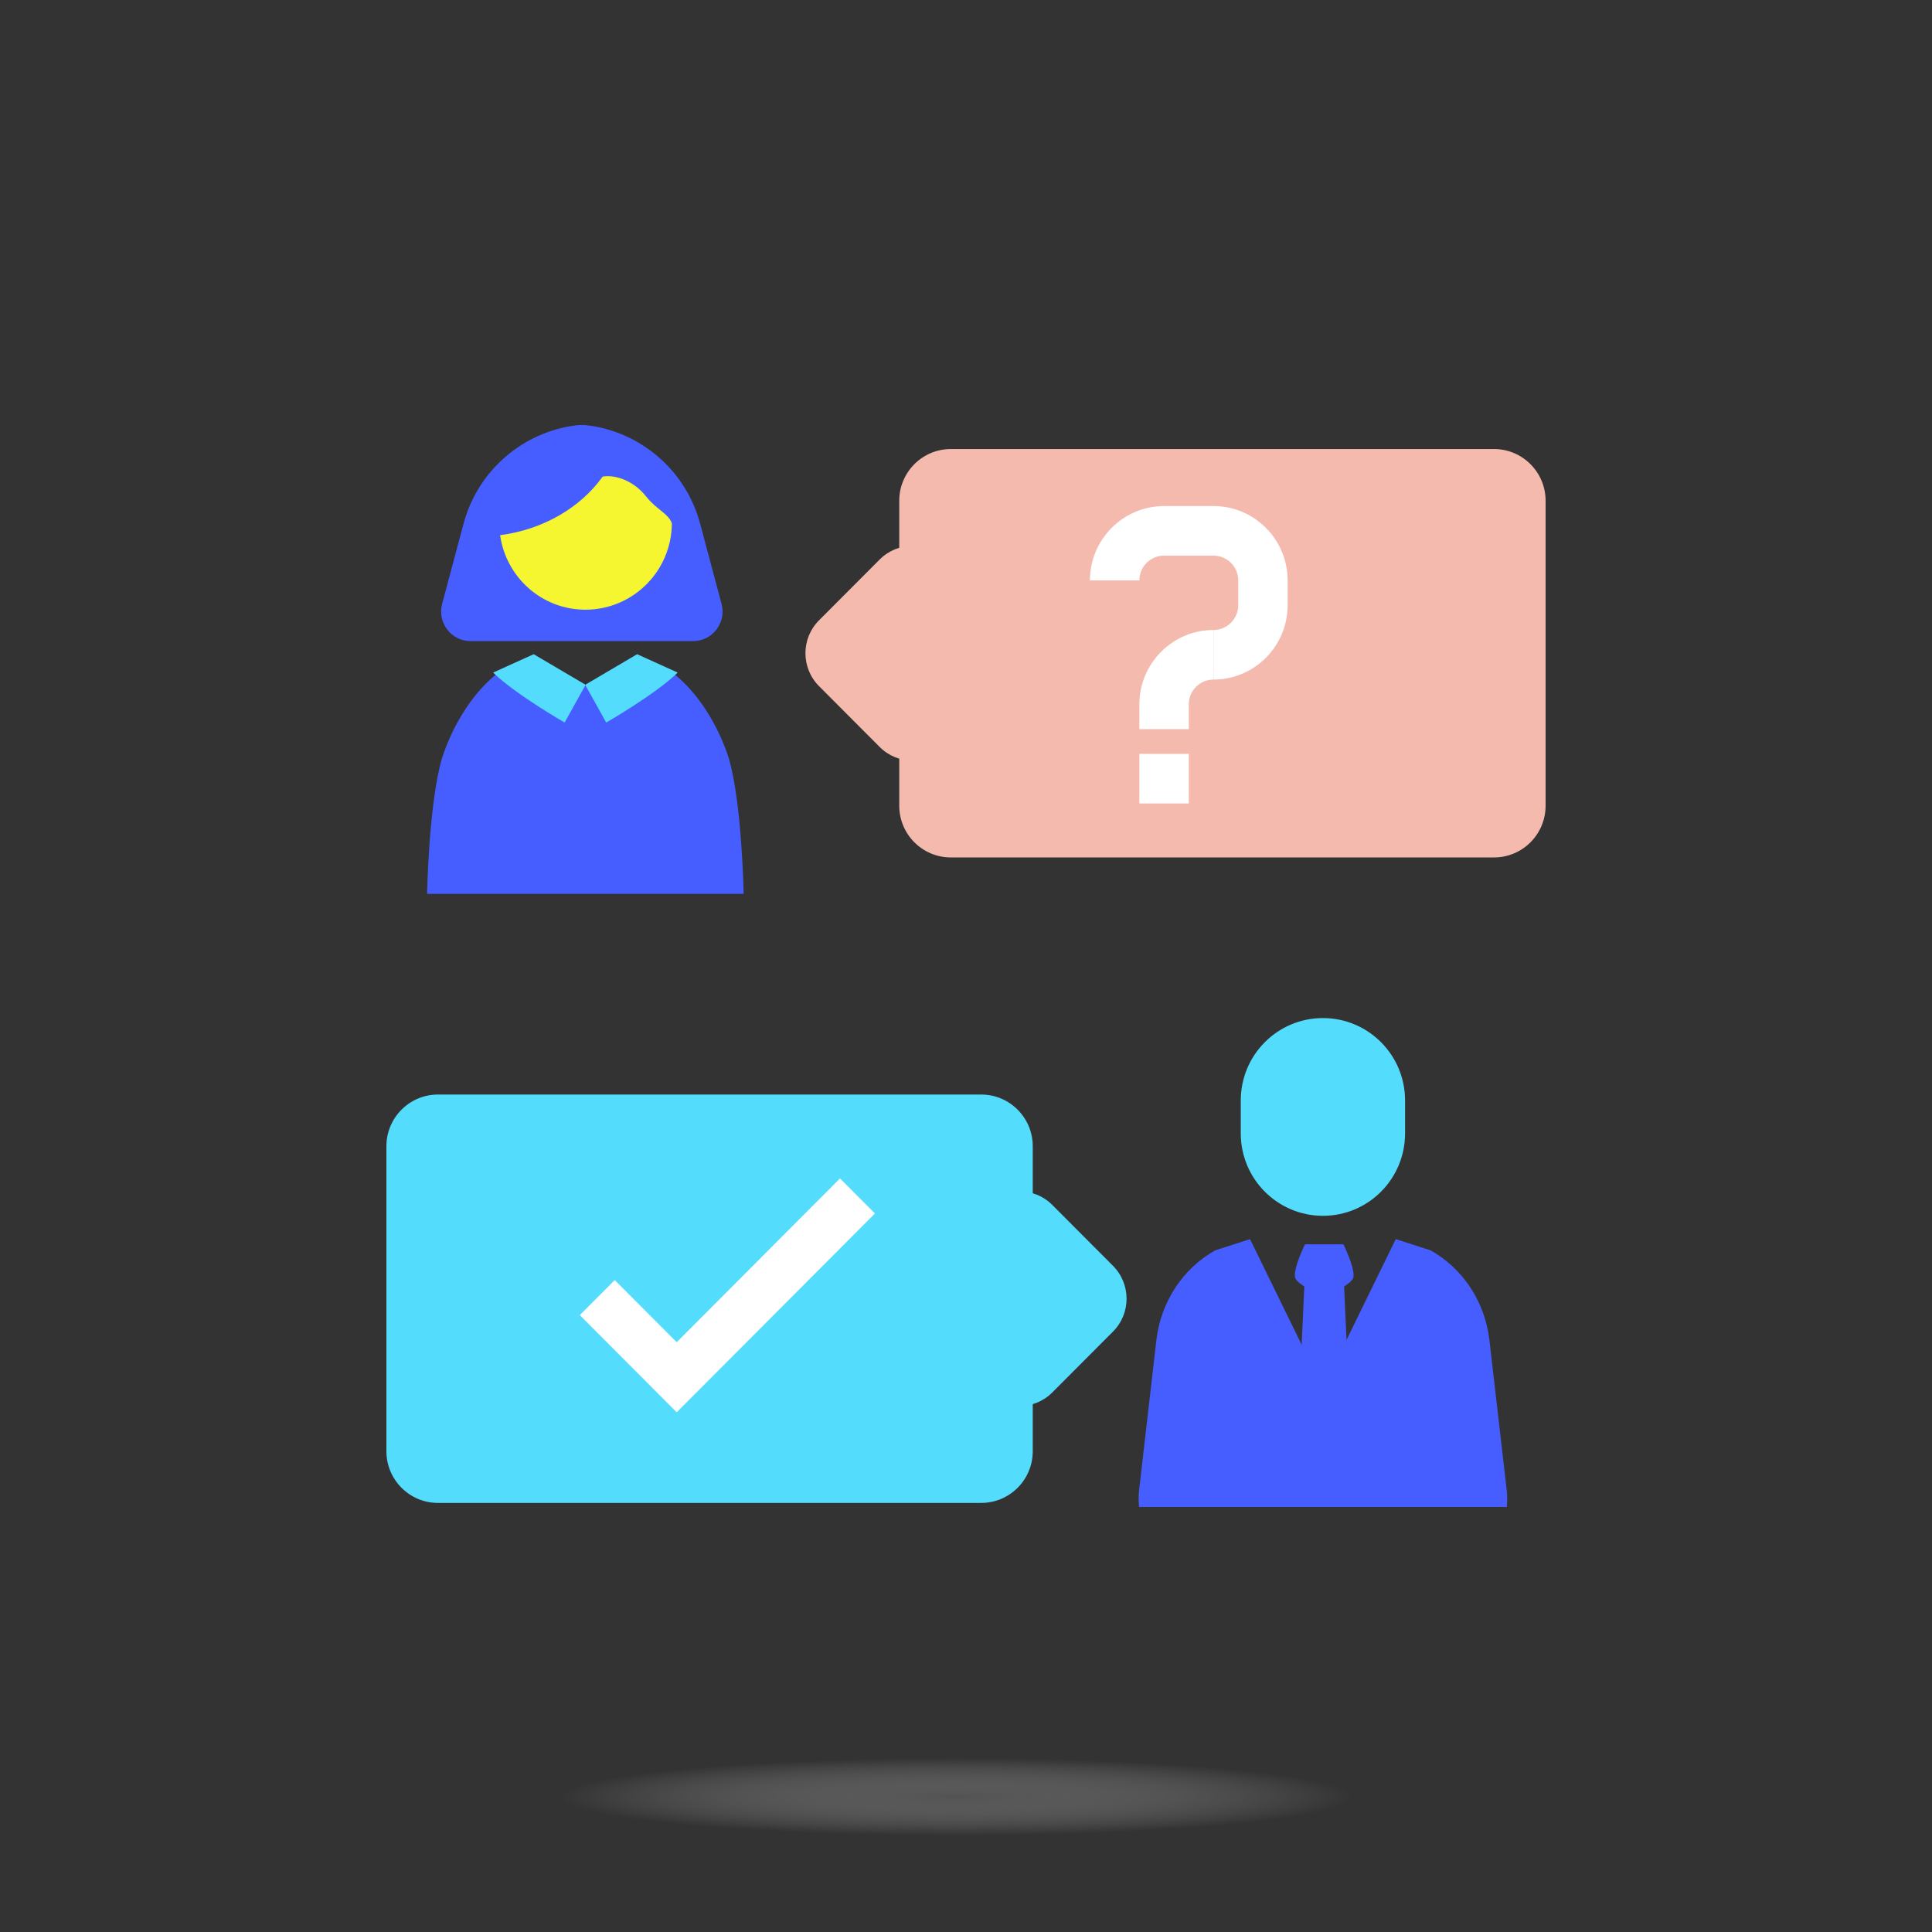 <svg width="100" height="100" viewBox="0 0 100 100" fill="none" xmlns="http://www.w3.org/2000/svg">
<rect x="0" y="0" width="100" height="100" fill="#333333" stroke="none"/>
<ellipse cx="49.5" cy="93" rx="20.5" ry="2" fill="url(#paint0_radial_55_1167)"/>
<path d="M80 25.919V41.704C80 43.182 78.804 44.381 77.331 44.381H49.214C47.74 44.381 46.545 43.182 46.545 41.704V25.919C46.545 24.442 47.74 23.242 49.214 23.242L77.331 23.242C78.804 23.242 80 24.442 80 25.919Z" fill="#F4BAAE"/>
<path d="M42.394 32.106L45.531 28.961C46.47 28.019 47.993 28.019 48.931 28.961L52.068 32.106C53.007 33.049 53.007 34.576 52.068 35.516L48.931 38.662C47.991 39.604 46.468 39.604 45.531 38.662L42.394 35.516C41.454 34.574 41.454 33.047 42.394 32.106Z" fill="#F4BAAE"/>
<path d="M20 75.115V59.329C20 57.852 21.196 56.653 22.669 56.653H50.786C52.26 56.653 53.455 57.852 53.455 59.329V75.115C53.455 76.592 52.26 77.791 50.786 77.791H22.669C21.196 77.791 20 76.592 20 75.115Z" fill="#54DCFC"/>
<path d="M57.606 68.925L54.469 72.071C53.53 73.013 52.007 73.013 51.069 72.071L47.932 68.925C46.993 67.983 46.993 66.456 47.932 65.516L51.069 62.37C52.009 61.428 53.532 61.428 54.469 62.37L57.606 65.516C58.546 66.458 58.546 67.985 57.606 68.925Z" fill="#54DCFC"/>
<path d="M67.511 66.586L67.239 72.544H69.842L69.57 66.586C69.57 66.586 70.006 66.324 70.049 66.124C70.15 65.647 69.534 64.404 69.534 64.404H67.547C67.547 64.404 66.931 65.647 67.033 66.124C67.076 66.322 67.511 66.586 67.511 66.586Z" fill="#465EFF"/>
<path d="M68.474 62.93C66.125 62.93 64.222 61.021 64.222 58.665V56.96C64.222 54.604 66.125 52.695 68.474 52.695C70.823 52.695 72.726 54.604 72.726 56.96V58.665C72.726 61.021 70.823 62.93 68.474 62.93Z" fill="#54DCFC"/>
<path d="M77.99 78C78.016 77.72 78.023 77.438 77.99 77.154L77.094 69.379C76.87 67.4 75.732 65.66 74.043 64.716L72.244 64.138L68.474 71.855L64.702 64.138L62.903 64.716C61.215 65.66 60.076 67.402 59.852 69.379L58.957 77.154C58.925 77.438 58.932 77.72 58.957 78H77.986H77.99Z" fill="#465EFF"/>
<path d="M37.349 31.263L36.246 27.13C35.547 24.479 33.376 22.532 30.754 22.065C30.754 22.065 30.307 21.986 30.117 22.002C29.925 21.986 29.48 22.065 29.48 22.065C26.859 22.53 24.687 24.479 23.987 27.128L22.884 31.261C22.628 32.233 23.358 33.184 24.361 33.184H35.873C36.874 33.184 37.606 32.231 37.349 31.261V31.263Z" fill="#465EFF"/>
<path d="M38.492 46.267C38.492 46.267 38.406 41.592 37.725 39.255C36.814 36.421 34.73 34.125 33.067 34.125C32.147 34.125 31.227 35.445 30.307 35.445C29.387 35.445 28.457 34.125 27.533 34.125C25.868 34.125 23.785 36.421 22.875 39.255C22.194 41.592 22.103 46.249 22.108 46.267H38.492Z" fill="#465EFF"/>
<path d="M33.462 25.723C32.73 24.779 31.713 24.568 31.193 24.67C30.049 26.268 28.131 27.407 25.886 27.701C26.195 29.878 28.042 31.557 30.3 31.557C32.763 31.557 34.759 29.562 34.775 27.095C34.629 26.608 33.942 26.34 33.464 25.721L33.462 25.723Z" fill="#F6F630"/>
<path d="M27.622 33.862L25.524 34.813C26.685 35.943 29.225 37.398 29.225 37.398L30.312 35.445L27.624 33.862H27.622Z" fill="#54DCFC"/>
<path d="M32.98 33.862L35.077 34.813C33.917 35.943 31.377 37.398 31.377 37.398L30.289 35.445L32.978 33.862H32.98Z" fill="#54DCFC"/>
<path d="M61.531 39.02H58.973V41.586H61.531V39.02Z" fill="white"/>
<path d="M62.811 35.174V32.608C63.515 32.608 64.09 32.033 64.09 31.325V30.042C64.09 29.335 63.517 28.759 62.811 28.759H60.252C59.547 28.759 58.973 29.334 58.973 30.042H56.414C56.414 27.921 58.135 26.193 60.252 26.193H62.811C64.926 26.193 66.648 27.919 66.648 30.042V31.325C66.648 33.446 64.928 35.174 62.811 35.174Z" fill="white"/>
<path d="M61.531 37.739H58.973V36.456C58.973 34.335 60.693 32.608 62.811 32.608V35.173C62.106 35.173 61.531 35.748 61.531 36.456V37.739Z" fill="white"/>
<path d="M35.026 73.1L30.01 68.07L31.818 66.256L35.026 69.473L43.477 60.996L45.287 62.809L35.026 73.1Z" fill="white"/>
<defs>
<radialGradient id="paint0_radial_55_1167" cx="0" cy="0" r="1" gradientUnits="userSpaceOnUse" gradientTransform="translate(49.5 93) scale(20.5 2)">
<stop stop-color="#737373" stop-opacity="0.5"/>
<stop offset="1" stop-color="white" stop-opacity="0"/>
</radialGradient>
</defs>
</svg>
